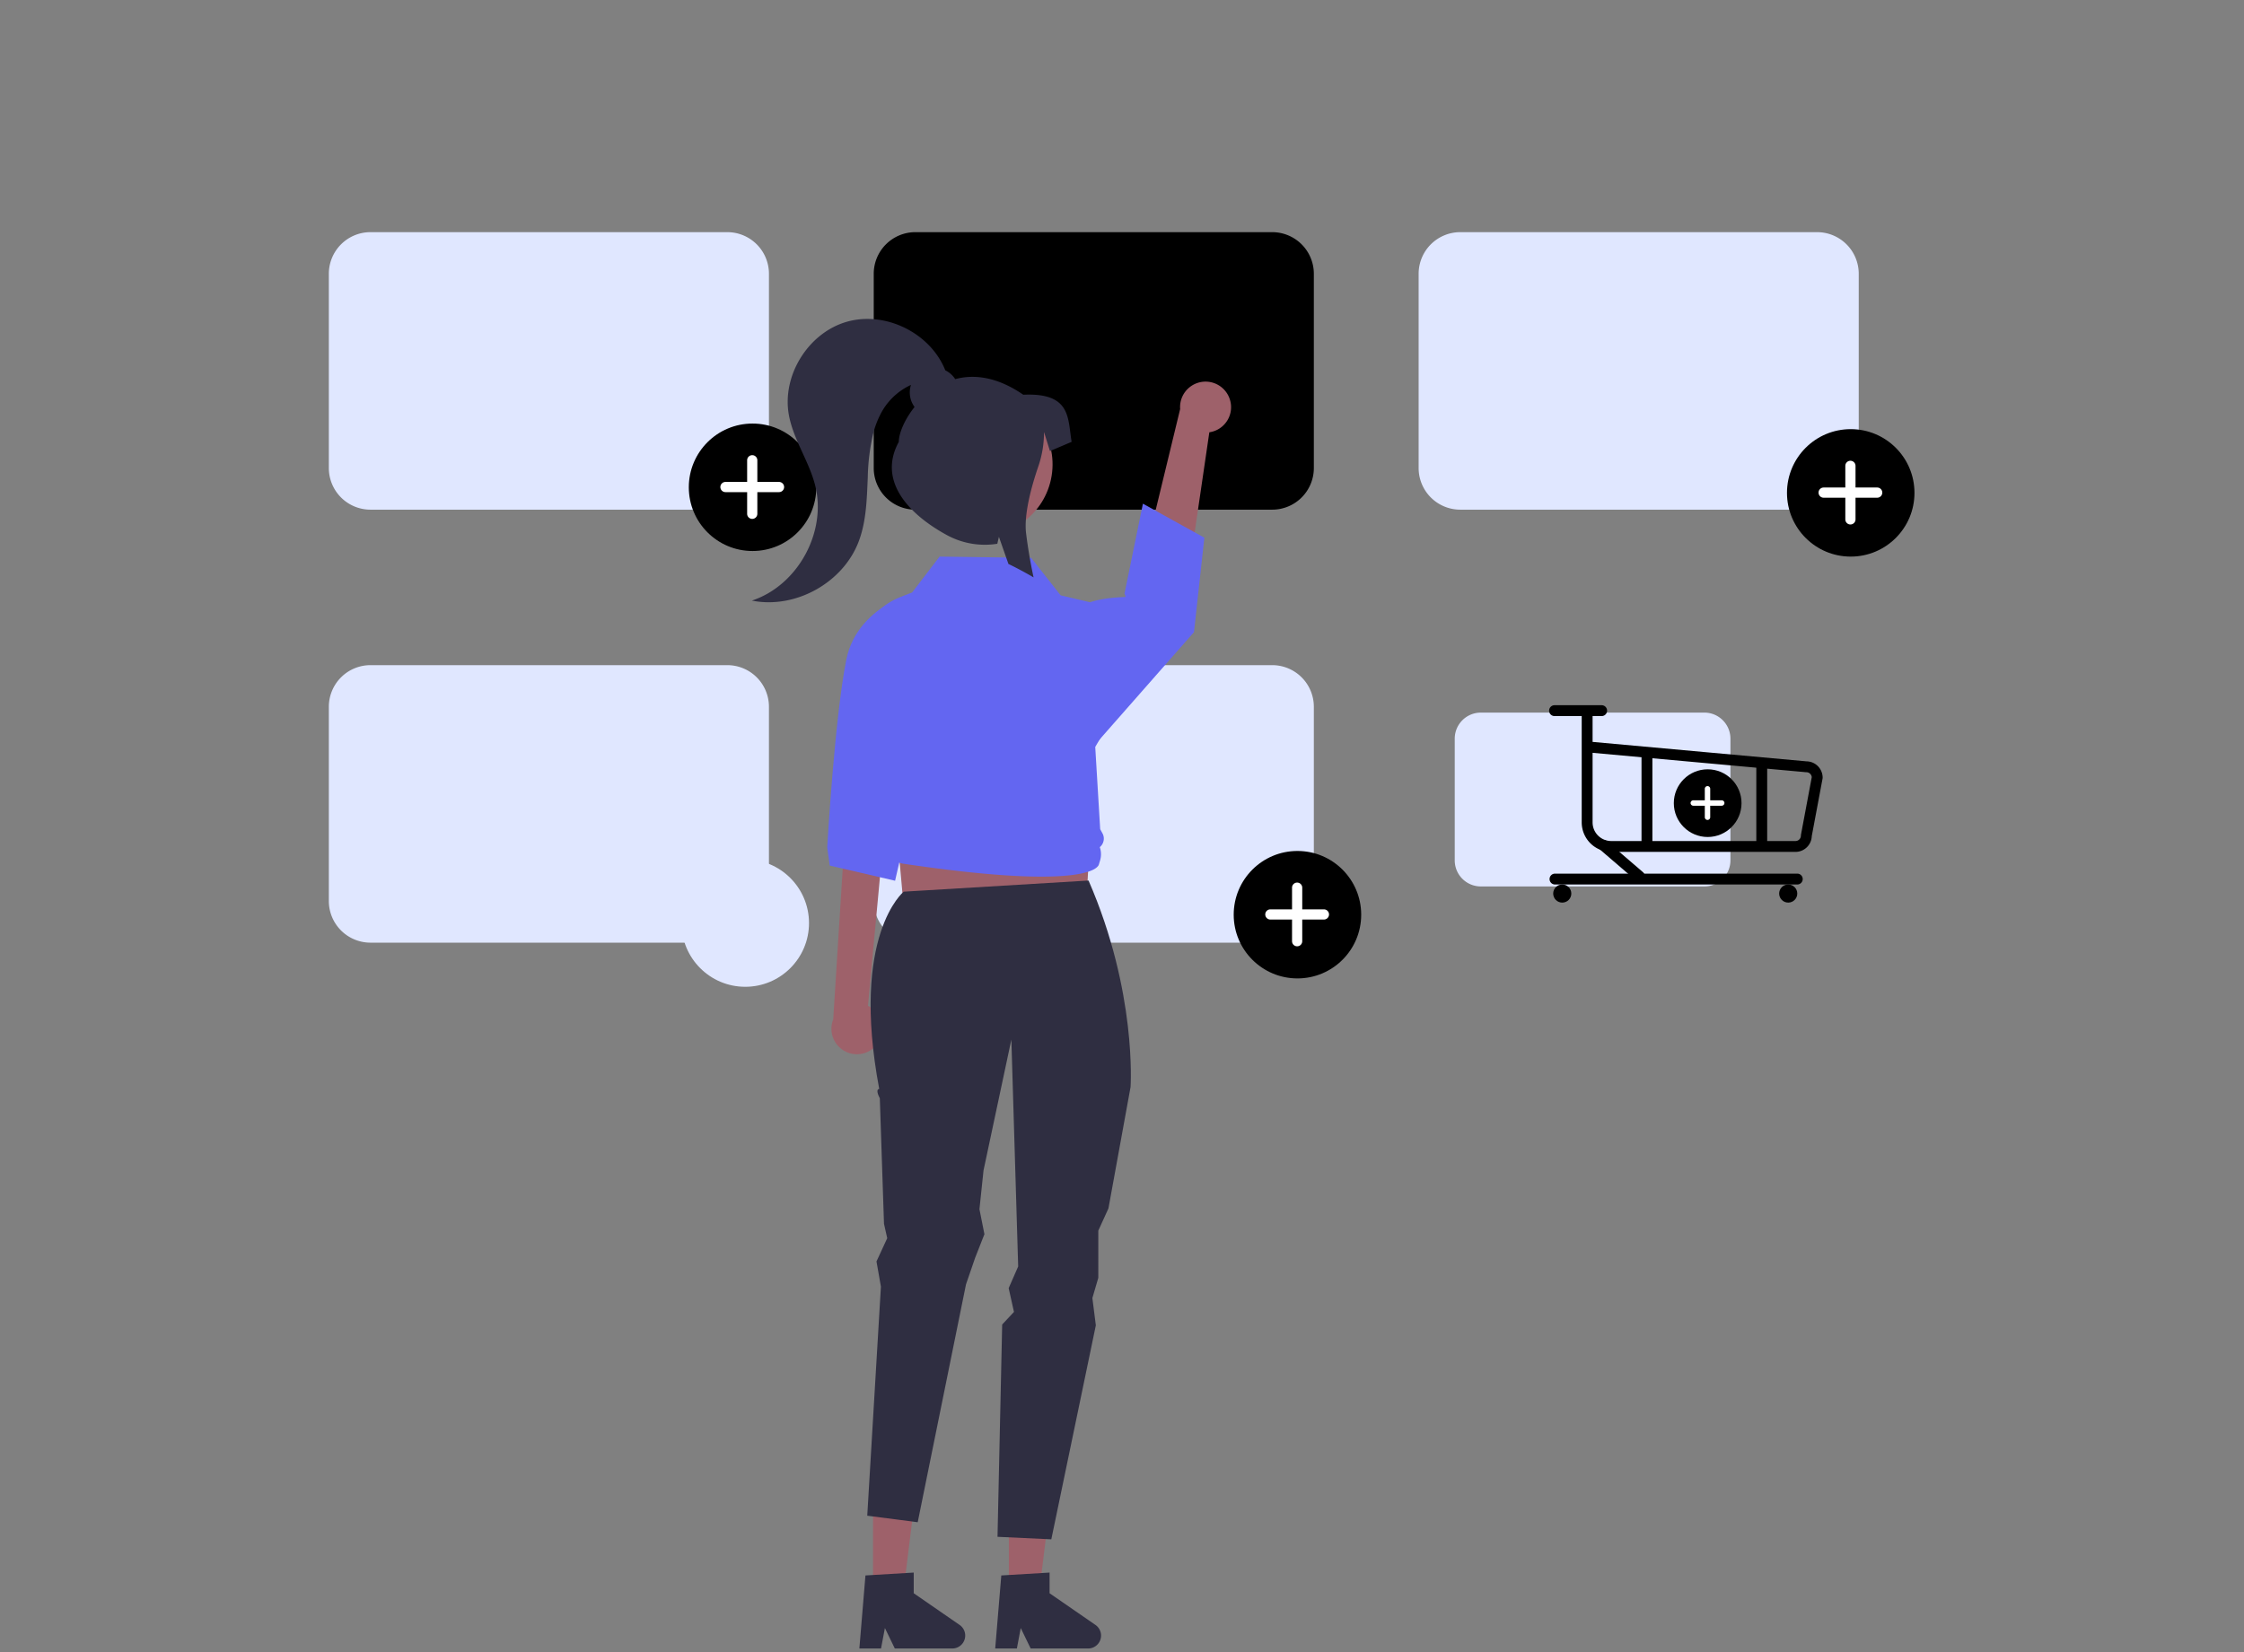 <svg xmlns="http://www.w3.org/2000/svg" width="803.052" height="591.375"
  viewBox="0 0 803.052 591.375" xmlns:xlink="http://www.w3.org/1999/xlink" role="img"
  artist="Katerina Limpitsouni" source="https://undraw.co/">
  <rect x="0" y="0" width="803.052" height="591.375" fill="#808080" stroke="none"/>
  <!-- <path
  d="M997.07789,189.37527H202.92213a4.45318,4.45318,0,0,1-4.44832-4.44831v-26.1662a4.45318,4.45318,0,0,1,4.44832-4.44831H997.07789a4.45317,4.45317,0,0,1,4.4483,4.44831V184.927A4.45318,4.45318,0,0,1,997.07789,189.37527Z"
    transform="translate(-198.47381
  -154.31245)" fill="#E0E7FF" /> -->
  <!-- <circle id="a35e044f-57c7-4e60-ba2c-0b63f07d3a91"
    data-name="a7a88a4d-66b2-4c09-a29b-e65e87e57a01"
    cx="25.81549" cy="16.25512" r="6.3155" fill="#fff" /> -->
  <!-- <circle
    id="b8ca9947-3ca9-4995-aa34-7c8526cbf832" data-name="ecd091ab-fa27-42b2-b94f-bd1073aab054"
    cx="49.78705" cy="16.25512" r="6.3155" fill="#fff" />
  <circle
    id="a31b64b8-966e-40be-99c3-e775622dac5b" data-name="a332723e-32dc-4e13-8ae5-d2643a7feb7f"
    cx="73.75972" cy="16.25512" r="6.3155" fill="#fff" /> -->
  <!-- <path
  d="M973.59083,166.2207H945.9867a2.04475,2.04475,0,0,1,0-4.08949h27.60413a2.04475,2.04475,0,0,1,.00769,4.08949Z"
    transform="translate(-198.47381 -154.31245)" fill="#fff" /> -->
  <!-- <path
  d="M973.59083,173.88852H945.9867a2.04475,2.04475,0,0,1,0-4.08949h27.60413a2.04475,2.04475,0,0,1,.00769,4.08949Z"
    transform="translate(-198.47381 -154.31245)" fill="#fff" />
  <path
  d="M973.59083,181.55634H945.9867a2.04475,2.04475,0,0,1,0-4.0895h27.60413a2.04475,2.04475,0,0,1,.00769,4.0895Z"
    transform="translate(-198.47381 -154.31245)" fill="#fff" /> -->
  <!-- <path
  d="M424.91688,674.27641c2.92224-23.4981,17.48511-46.65063,39.89523-54.29754a109.09788,109.09788,0,0,0,.0054,74.90374c3.44358,9.31476,8.24353,19.31641,5.0044,28.70429-2.01535,5.84137-6.94565,10.31055-12.4567,13.105-5.51141,2.79443-11.6279,4.12634-17.66788,5.43158l-1.18869.98315C428.9203,721.45561,421.99464,697.77458,424.91688,674.27641Z"
    transform="translate(-198.47381 -154.31245)" fill="#EEF2FF" />
  <path
  d="M465.03449,620.4232a93.25009,93.25009,0,0,0-23.18185,52.4812,40.15631,40.15631,0,0,0,.45679,12.57361,23.03162,23.03162,0,0,0,5.72827,10.68256c2.58185,2.83667,5.5513,5.43933,7.39865,8.85425a14.10232,14.10232,0,0,1,.689,11.51263c-1.631,4.678-4.84564,8.491-8.11886,12.11054-3.63428,4.01879-7.47284,8.13549-9.0177,13.46337-.1872.64557-1.17789.31739-.991-.32721,2.68777-9.26959,11.68607-14.53485,15.97736-22.88385,2.00238-3.89581,2.84286-8.41864.96566-12.531-1.64154-3.59613-4.70135-6.28259-7.34039-9.1322a24.57672,24.57672,0,0,1-5.9902-10.23658,37.12347,37.12347,0,0,1-.93851-12.50964,90.469,90.469,0,0,1,6.60736-27.49286A94.90381,94.90381,0,0,1,464.344,619.64061c.44623-.4997,1.13385.28632.69055.78271Z"
    transform="translate(-198.47381 -154.31245)" fill="#fff" />
  <path
  d="M442.13355,666.58873A13.99051,13.99051,0,0,1,431.484,651.93315a.52227.52227,0,0,1,1.0426.05206,12.95492,12.95492,0,0,0,9.93414,13.61249C443.11408,665.753,442.78315,666.74315,442.13355,666.58873Z"
    transform="translate(-198.47381 -154.31245)" fill="#fff" /> -->
  <!-- <path
  d="M446.53916,694.89464a26.96549,26.96549,0,0,0,12.04175-15.53015c.18945-.64484,1.18024-.3169.991.32721a28.04826,28.04826,0,0,1-12.56339,16.13507C446.42982,696.17,445.9636,695.23607,446.53916,694.89464Z"
    transform="translate(-198.47381 -154.31245)" fill="#fff" /> -->
  <!-- <path
  d="M452.33448,637.95433a7.91916,7.91916,0,0,0,7.50482-.381c.57407-.35046,1.03971.584.46936.93213a8.87421,8.87421,0,0,1-8.30139.43988.53934.53934,0,0,1-.33191-.65912A.52444.52444,0,0,1,452.33448,637.95433Z"
    transform="translate(-198.47381 -154.31245)" fill="#fff" /> -->
  <!-- <path
  d="M533.12128,661.94939c-.35223.229-.70446.458-1.05712.69586a104.2919,104.2919,0,0,0-13.335,10.411c-.326.29071-.652.59015-.969.88965a109.94776,109.94776,0,0,0-23.87842,32.68658,106.77244,106.77244,0,0,0-5.84863,15.13214c-2.15814,7.16095-3.92835,15.09687-8.20032,20.95423a18.31835,18.31835,0,0,1-1.427,1.76159H439.80021c-.08774-.044-.1759-.07928-.26407-.12335l-1.54141.0705c.06192-.273.132-.55493.194-.82794.03528-.15857.07913-.31708.11441-.47565.02624-.10571.05289-.21143.07052-.30829.00861-.03522.01764-.07043.02625-.09686.01764-.09687.04431-.185.06192-.27307q.58122-2.365,1.19778-4.72992c0-.00885,0-.00885.00861-.01764a156.9946,156.9946,0,0,1,13.212-34.686c.17633-.32586.35223-.66058.5462-.98651a101.88533,101.88533,0,0,1,9.15164-13.88147,90.0712,90.0712,0,0,1,5.99832-6.86145,74.90082,74.90082,0,0,1,18.74329-14.04c13.84637-7.31067,29.87671-10.11157,44.67444-5.64593C532.37254,661.71165,532.74284,661.8261,533.12128,661.94939Z"
    transform="translate(-198.47381 -154.31245)" fill="#EEF2FF" /> -->
  <!-- <path
  d="M533.03452,662.43938A93.24986,93.24986,0,0,0,482.9278,690.3856a40.1569,40.1569,0,0,0-7.20544,10.31434,23.03161,23.03161,0,0,0-1.858,11.97827c.35357,3.81939,1.15756,7.68524.57657,11.52411a14.10252,14.10252,0,0,1-6.38129,9.607c-4.11878,2.75317-8.98114,3.86218-13.77384,4.7815-5.32138,1.02069-10.86477,1.99658-15.306,5.32049-.53812.40271-1.13157-.45581-.59427-.85791,7.727-5.783,18.08166-4.56946,26.53466-8.652,3.94434-1.905,7.33847-5.01019,8.31559-9.424.85443-3.85962.02877-7.84686-.36267-11.711a24.57678,24.57678,0,0,1,1.38028-11.77984,37.12469,37.12469,0,0,1,6.78231-10.55329,90.47,90.47,0,0,1,21.82822-17.97345,94.90373,94.90373,0,0,1,30.09042-11.56115c.65714-.13031.73294.91125.08011,1.04071Z"
    transform="translate(-198.47381 -154.31245)" fill="#fff" /> -->
  <!-- <path
  d="M486.95457,685.512a13.99047,13.99047,0,0,1,.32061-18.1134c.44547-.50245,1.24717.16619.80109.66931a12.95487,12.95487,0,0,0-.26379,16.84985C488.24061,685.43517,487.38026,686.02647,486.95457,685.512Z"
    transform="translate(-198.47381 -154.31245)" fill="#fff" /> -->
  <!-- <path
  d="M473.43006,710.76518a26.96573,26.96573,0,0,0,18.96488-5.15c.53952-.40082,1.13311.45758.59426.85791a28.04838,28.04838,0,0,1-19.74557,5.319C472.5749,711.7177,472.765,710.69127,473.43006,710.76518Z"
    transform="translate(-198.47381 -154.31245)" fill="#fff" /> -->
  <path
    d="M512.339,668.791a7.919,7.919,0,0,0,6.222,4.214c.669.066.479,1.092-.186,1.027a8.874,8.874,0,0,1-6.893-4.647.539.539,0,0,1,.132-.726.524.524,0,0,1,.726.132Z"
    transform="translate(-198.474 -154.312)" fill="#fff" />
  <path
    d="M458.767,336.757H331.041a14.904,14.904,0,0,1-14.887-14.888V252.304A14.903,14.903,0,0,1,331.041,237.417H458.767a14.903,14.903,0,0,1,14.887,14.887v69.565A14.904,14.904,0,0,1,458.767,336.757Z"
    transform="translate(-198.474 -154.312)" fill="#E0E7FF" />
  <path
    d="M653.767,336.757H526.041a14.904,14.904,0,0,1-14.887-14.888V252.304A14.903,14.903,0,0,1,526.041,237.417H653.767a14.903,14.903,0,0,1,14.887,14.887v69.565A14.904,14.904,0,0,1,653.767,336.757Z"
    transform="translate(-198.474 -154.312)" fill="#000000" />
  <path
    d="M848.767,336.757H721.041a14.904,14.904,0,0,1-14.887-14.888V252.304A14.903,14.903,0,0,1,721.041,237.417H848.767a14.903,14.903,0,0,1,14.887,14.887v69.565A14.904,14.904,0,0,1,848.767,336.757Z"
    transform="translate(-198.474 -154.312)" fill="#E0E7FF" />
  <path
    d="M458.767,491.757H331.041a14.904,14.904,0,0,1-14.887-14.888V407.304A14.903,14.903,0,0,1,331.041,392.417H458.767a14.903,14.903,0,0,1,14.887,14.887v69.565A14.904,14.904,0,0,1,458.767,491.757Z"
    transform="translate(-198.474 -154.312)" fill="#E0E7FF" />
  <path
    d="M653.767,491.757H526.041a14.904,14.904,0,0,1-14.887-14.888V407.304A14.903,14.903,0,0,1,526.041,392.417H653.767a14.903,14.903,0,0,1,14.887,14.887v69.565A14.904,14.904,0,0,1,653.767,491.757Z"
    transform="translate(-198.474 -154.312)" fill="#E0E7FF" />
  <g
    id="e3e4f7c8-e232-44d3-85d4-7e764218aef0" data-name="aa405d94-515b-444f-88dd-2c52df39214d">
    <circle id="fcc64bf3-a6e1-406f-af2a-c5c9529d985b"
      data-name="ede3a9f0-5e02-4455-ac7e-751a5f8c3692" cx="464.312" cy="327.433" r="22.812"
      fill="#000000" />
    <path id="a515bf60-7ad9-4961-925b-281b4504c434-1149"
      data-name="ba039ca8-d148-45ed-9781-bacb7304e881"
      d="M672.258,479.83h-7.756v-7.756a1.825,1.825,0,0,0-1.825-1.825h0a1.825,1.825,0,0,0-1.825,1.825v7.756h-7.756a1.825,1.825,0,0,0-1.825,1.825h0a1.825,1.825,0,0,0,1.825,1.825h7.756v7.756a1.825,1.825,0,0,0,1.825,1.825h0a1.825,1.825,0,0,0,1.825-1.825V483.48h7.756a1.825,1.825,0,0,0,1.825-1.825h0a1.825,1.825,0,0,0-1.825-1.825h0Z"
      transform="translate(-198.474 -154.312)" fill="#fff" />
  </g>
  <g
    id="e103fff6-fe82-4519-942e-bf1bf1b0aca3" data-name="bbf41f8a-587e-4352-8304-6d86282586e3">
    <circle id="add300b1-303e-47da-8a54-54886e1d1e76"
      data-name="e4c91425-bc08-43ed-9b2d-9a6452dd6ab0" cx="662.312" cy="176.433" r="22.812"
      fill="#000000" />
    <path id="ac71a829-1528-4702-ba68-9cb7b8b12af7-1150"
      data-name="b08e8960-896e-4763-a2dc-6c3da3e5d175"
      d="M870.258,328.83h-7.756v-7.756a1.825,1.825,0,0,0-1.825-1.825h0a1.825,1.825,0,0,0-1.825,1.825v7.756h-7.756a1.825,1.825,0,0,0-1.825,1.825h0a1.825,1.825,0,0,0,1.825,1.825h7.756v7.756a1.825,1.825,0,0,0,1.825,1.825h0a1.825,1.825,0,0,0,1.825-1.825V332.48h7.756a1.825,1.825,0,0,0,1.825-1.825h0a1.825,1.825,0,0,0-1.825-1.825h0Z"
      transform="translate(-198.474 -154.312)" fill="#fff" />
  </g>
  <g
    id="eec1f109-4866-4d4c-80db-d160015753dd" data-name="b77ad267-181d-433f-b31f-af61e58bf4a6">
    <circle id="ad2802dd-75a3-400f-a980-dd7e255328e3"
      data-name="e8aef769-5476-47e9-8295-ae809767f9aa" cx="269.312" cy="174.433" r="22.812"
      fill="#000000" />
    <path id="a152d324-d2c4-475a-92fe-001d0469b5e0-1151"
      data-name="efbebd4e-dbd2-4103-8d2c-f0ca8346a3bf"
      d="M477.258,326.83h-7.756v-7.756a1.825,1.825,0,0,0-1.825-1.825h0a1.825,1.825,0,0,0-1.825,1.825h0v7.756h-7.756a1.825,1.825,0,0,0-1.825,1.825h0a1.825,1.825,0,0,0,1.825,1.825h7.756v7.756a1.825,1.825,0,0,0,1.825,1.825h0a1.825,1.825,0,0,0,1.825-1.825V330.48h7.756a1.825,1.825,0,0,0,1.825-1.825h0a1.825,1.825,0,0,0-1.825-1.825h0Z"
      transform="translate(-198.474 -154.312)" fill="#fff" />
  </g>
  <path
    d="M638.576,297.232a9.07,9.07,0,0,1-7.321,11.824l-10.548,72.001-17.303-8.451,17.404-71.87a9.119,9.119,0,0,1,17.768-3.504Z"
    transform="translate(-198.474 -154.312)" fill="#9e616a" />
  <path
    d="M512.589,527.832a9.07,9.07,0,0,0-3.492-13.462l7.116-76.586-14.905,7.64-4.654,73.801a9.119,9.119,0,0,0,15.934,8.607Z"
    transform="translate(-198.474 -154.312)" fill="#9e616a" />
  <polygon
    points="324.298 334.784 388.259 332.324 391.949 265.903 318.148 265.903 324.298 334.784"
    fill="#9e616a" />
  <polygon
    points="312.427 569.355 323.357 569.354 328.556 527.197 312.425 527.197 312.427 569.355"
    fill="#9e616a" />
  <path
    d="M508.19,718.276l17.278-1.031v7.403l16.426,11.345a4.624,4.624,0,0,1-2.627,8.429H518.697l-3.546-7.322-1.384,7.322h-7.756Z"
    transform="translate(-198.474 -154.312)" fill="#2f2e41" />
  <polygon
    points="361.041 569.355 371.971 569.354 377.17 527.197 361.039 527.197 361.041 569.355"
    fill="#9e616a" />
  <path
    d="M521.884,473.504s-19.138,15.45-8.763,70.628c-1.58.188.209,3.302.209,3.302l1.497,44.96,1.157,5.153-3.846,8.315,1.586,9.034-4.888,81.992,18.057,2.335L544.173,614.079l3.291-9.573,3.301-8.391-1.781-8.948,1.46-13.888,9.962-46.829,2.439,81.218-3.403,7.754,1.894,8.512-4.219,4.518-1.667,75.99,19.254.901,15.931-76.603-1.235-9.775,2.119-7.228V594.854l3.63-7.968,7.914-43.448s2.387-33.958-15.032-73.919Z"
    transform="translate(-198.474 -154.312)" fill="#2f2e41" />
  <path
    d="M529.684,365.013s-24.172,4.78-28.337,25.395-6.845,67.263-6.845,67.263l.912,6.496,23.382,5.422,14.924-65.363Z"
    transform="translate(-198.474 -154.312)" fill="#6366F1" />
  <path
    d="M584.847,371.971s2.45-3.433,16.171-3.963c.565-.022-.135-1.143-.135-1.143l6.599-32.253,21.991,12.175-3.712,33.813L589.625,421.702Z"
    transform="translate(-198.474 -154.312)" fill="#6366F1" />
  <path
    d="M571.14,468.122c-10.353.001-25.936-1.142-49.396-4.625a7.165,7.165,0,0,1-6.014-5.999,5.424,5.424,0,0,1-.911-6.16l.022-.043-.532-.626a5.801,5.801,0,0,1-.387-7.011l-7.265-51.975a21.896,21.896,0,0,1,15.228-24.021l2.682-.835,10.142-13.266.2.002,32.561.433,10.567,13.418,17.081,4.028.044.26,3.966,22.914c2.062,11.918-2.668,16.606-8.706,27.086l1.772,29.434.804,1.461a3.959,3.959,0,0,1-.948,4.968,7.712,7.712,0,0,1,.105,4.772l-.418,1.381c.001.04-.111.601-1.013,1.286C589.099,466.239,584.43,468.122,571.14,468.122Z"
    transform="translate(-198.474 -154.312)" fill="#6366F1" />
  <path
    d="M556.804,718.276l17.278-1.031v7.403l16.426,11.345a4.624,4.624,0,0,1-2.627,8.429H567.311l-3.546-7.322-1.384,7.322h-7.756Z"
    transform="translate(-198.474 -154.312)" fill="#2f2e41" />
  <circle cx="549.754"
    cy="320.563" r="25.527"
    transform="matrix(0.16, -0.987, 0.987, 0.16, -53.205, 657.557)" fill="#9e616a" />
  <path
    d="M564.68,295.618c-9.356-6.435-17.595-7.415-24.363-5.59a8.897,8.897,0,0,0-3.559-3.16c-5.278-13.3-21.342-21.287-35.127-17.405-13.874,3.908-23.448,19.277-20.837,33.453,1.618,8.787,7.148,16.396,9.372,25.049,4.306,16.751-6.198,35.94-22.629,41.34,15.558,3.124,32.683-6.379,38.264-21.233,2.711-7.215,2.874-15.092,3.219-22.792a75.564,75.564,0,0,1,1.943-15.783,33.722,33.722,0,0,1,2.512-6.72A22.997,22.997,0,0,1,524.481,292.099a8.778,8.778,0,0,0,1.282,7.903c-3.648,4.571-5.635,9.513-5.635,12.473-7.579,13.853,3.259,25.751,17.112,33.331a28.381,28.381,0,0,0,18.133,3.161l.58-2.474.785,2.229,2.621,7.471q4.536,2.194,8.993,4.811c-1.129-5.301-2.042-10.593-2.671-15.767-.87-7.042,2.163-17.526,4.351-23.901a37.632,37.632,0,0,0,2.06-12.213v-.182l2.13,6.843,7.756-3.308C580.536,304.199,581.979,294.803,564.68,295.618Z"
    transform="translate(-198.474 -154.312)" fill="#2f2e41" />
  <!-- <path
  d="M883.647,745.68755H316.353a1.19069,1.19069,0,0,1,0-2.38135H883.647a1.19069,1.19069,0,0,1,0,2.38135Z"
    transform="translate(-198.47381 -154.31245)" fill="#C7D2FE" /> -->
  <circle
    id="aeef577c-289f-4c95-850d-f6939249b5af" data-name="e4c91425-bc08-43ed-9b2d-9a6452dd6ab0"
    cx="266.704" cy="330.431" r="22.812" fill="#E0E7FF" />
  <path
    d="M808.413,471.633H728.4a9.337,9.337,0,0,1-9.326-9.326V418.728a9.336,9.336,0,0,1,9.326-9.326h80.013a9.336,9.336,0,0,1,9.326,9.326v43.579A9.337,9.337,0,0,1,808.413,471.633Z"
    transform="translate(-198.474 -154.312)" fill="#E0E7FF" />
  <g
    id="a3c861bb-19cc-462b-bc3a-1f29faec5e60" data-name="bc9af32e-f7cd-4c85-a4cc-5543d455b8de">
    <circle id="a24c8b8a-c30a-477e-8412-dbddb638fe0a"
      data-name="b56288f5-6382-4006-aaf1-aded98dde780" cx="611.118" cy="287.504" r="12.115"
      fill="#000000" />
    <path id="ac585bde-7a48-4e1f-a3d4-d671a5b024fe-1152"
      data-name="b9aaef6b-2cfc-46ac-8dc0-30fdc28925de"
      d="M814.622,440.799h-4.119v-4.119a.969.969,0,0,0-.969-.969h0a.969.969,0,0,0-.969.969v4.119H804.446a.969.969,0,0,0-.969.969v0h0a.969.969,0,0,0,.969.969h4.119v4.119a.969.969,0,0,0,.969.969h0a.969.969,0,0,0,.969-.969v-4.119h4.119a.969.969,0,0,0,.969-.969v0h0a.969.969,0,0,0-.969-.969Z"
      transform="translate(-198.474 -154.312)" fill="#fff" />
  </g>
  <path
    d="M841.011,459.266h-65.938a10.568,10.568,0,0,1-10.556-10.556V409.35a1.945,1.945,0,0,1,3.89,0v10.541l76.591,6.962a5.841,5.841,0,0,1,5.737,5.834,1.946,1.946,0,0,1-.033.358l-3.86,20.585A5.841,5.841,0,0,1,841.011,459.266Zm-72.604-35.469V448.71a6.674,6.674,0,0,0,6.666,6.666h65.938a1.947,1.947,0,0,0,1.945-1.945,1.946,1.946,0,0,1,.033-.358l3.851-20.536a1.947,1.947,0,0,0-1.939-1.795c-.059,0-.117-.003-.176-.008Z"
    transform="translate(-198.474 -154.312)" fill="#000000" />
  <circle cx="559.078"
    cy="319.863" r="3.241" fill="#000000" />
  <circle cx="639.944" cy="319.863" r="3.241"
    fill="#000000" />
  <path
    d="M841.659,470.934H754.958a1.945,1.945,0,0,1,0-3.89h86.701a1.945,1.945,0,0,1,0,3.89Z"
    transform="translate(-198.474 -154.312)" fill="#000000" />
  <path
    d="M771.648,410.647H754.793a1.945,1.945,0,0,1,0-3.89H771.648a1.945,1.945,0,0,1,0,3.89Z"
    transform="translate(-198.474 -154.312)" fill="#000000" />
  <path
    d="M785.169,469.944a1.937,1.937,0,0,1-1.266-.47l-12.783-10.985a1.945,1.945,0,1,1,2.535-2.95L786.437,466.524a1.945,1.945,0,0,1-1.268,3.42Z"
    transform="translate(-198.474 -154.312)" fill="#000000" />
  <path
    d="M787.862,458.071a1.945,1.945,0,0,1-1.945-1.945V424.908a1.945,1.945,0,0,1,3.89,0v31.218a1.945,1.945,0,0,1-1.945,1.945Z"
    transform="translate(-198.474 -154.312)" fill="#000000" />
  <path
    d="M828.944,458.071a1.945,1.945,0,0,1-1.945-1.945V427.501a1.945,1.945,0,0,1,3.89,0v28.625a1.945,1.945,0,0,1-1.945,1.945Z"
    transform="translate(-198.474 -154.312)" fill="#000000" />
</svg>
